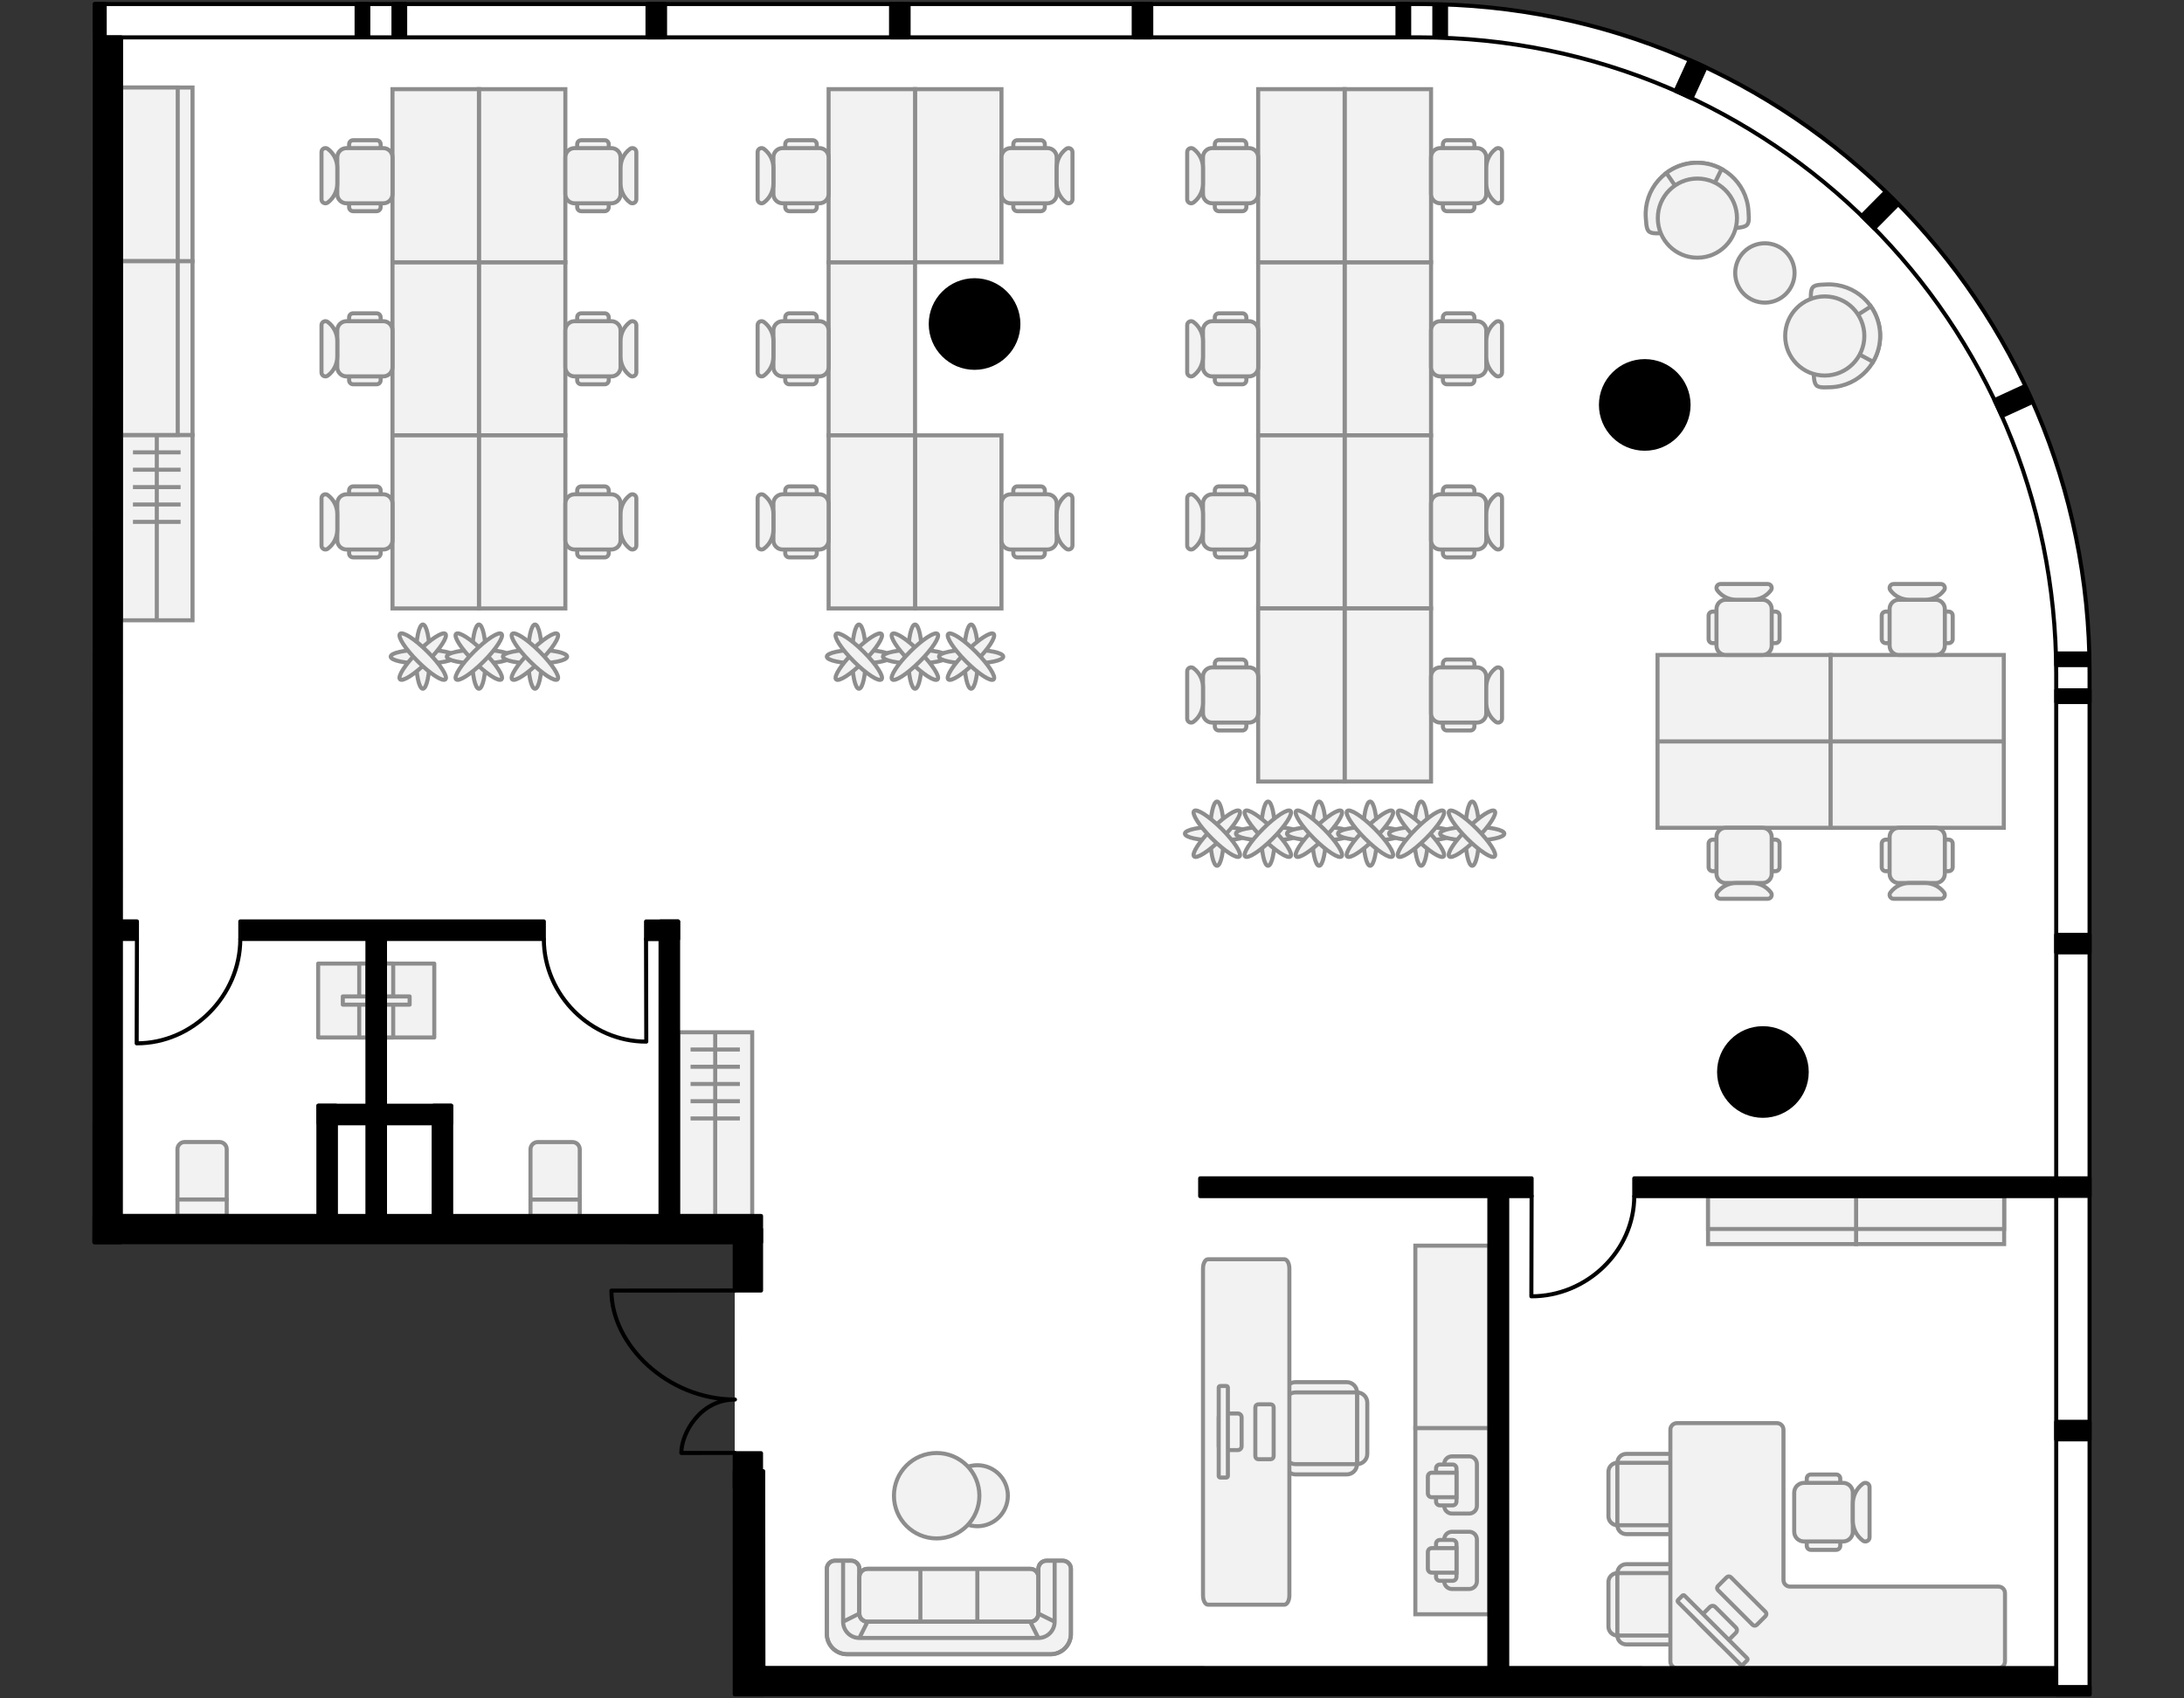 <?xml version="1.0" encoding="utf-8"?>
<!-- Generator: Adobe Illustrator 26.0.2, SVG Export Plug-In . SVG Version: 6.00 Build 0)  -->
<svg version="1.1" xmlns="http://www.w3.org/2000/svg" xmlns:xlink="http://www.w3.org/1999/xlink" x="0px" y="0px"
	 viewBox="0 0 540 420" style="enable-background:new 0 0 540 420;" xml:space="preserve">
<rect x="0" y="0" width="540" height="420" fill="#333333" stroke="none"/>
<style type="text/css">
	.st0{fill:#FFFFFF;}
	.st1{fill:none;stroke:#000000;stroke-linecap:round;stroke-linejoin:round;}
	.st2{fill:#F2F2F2;stroke:#8D8D8D;}
	.st3{fill:none;stroke:#8D8D8D;}
	.st4{fill:#F2F2F2;stroke:#8D8D8D;stroke-linecap:round;stroke-linejoin:round;}
	.st5{fill:#F2F2F2;stroke:#8D8D8D;stroke-linecap:round;stroke-linejoin:round;stroke-miterlimit:10;}
	.st6{fill:none;stroke:#8D8D8D;stroke-linecap:round;stroke-linejoin:round;stroke-miterlimit:10;}
	.st7{stroke:#000000;stroke-linecap:round;stroke-linejoin:round;}
	.st8{stroke:#000000;stroke-miterlimit:10;}
</style>
<g id="Floor">
	<path class="st0" d="M351.482,1h-5.951H89.78h-1.607L23.434,1.001l-0.086,306.185l158.318,0.042L181.654,419h334.943l0.055-252.831
		C516.652,74.949,442.703,1,351.482,1z"/>
</g>
<g id="Windows">
	<path class="st1" d="M508.406,166.627V419h8.245V166.171c0-91.221-73.949-165.169-165.169-165.169L23.434,1.004v8.241
		l327.587-0.003C437.943,9.242,508.406,79.706,508.406,166.627z"/>
</g>
<g id="Furniture">
	<g>
		<g>
			<path class="st2" d="M353.83,107.658h-21.37V64.853h21.37V107.658z"/>
			<path class="st2" d="M353.83,150.464h-21.37v-42.805h21.37V150.464z"/>
			<path class="st2" d="M353.83,64.853h-21.37V22.048h21.37V64.853z"/>
			<path class="st2" d="M332.46,107.658h-21.37V64.853h21.37V107.658z"/>
			<path class="st2" d="M332.46,150.464h-21.37v-42.805h21.37V150.464z"/>
			<path class="st2" d="M332.46,64.853h-21.37V22.048h21.37V64.853z"/>
			<g>
				<path class="st2" d="M301.363,34.673h5.802c0.552,0,1,0.448,1,1v15.554c0,0.552-0.448,1-1,1h-5.802c-0.552,0-1-0.448-1-1V35.673
					C300.363,35.121,300.81,34.673,301.363,34.673z"/>
				<path class="st2" d="M299.71,36.624h9.107c1.255,0,2.273,1.018,2.273,2.273v9.107c0,1.255-1.018,2.273-2.273,2.273h-9.107
					c-1.255,0-2.273-1.018-2.273-2.273v-9.107C297.437,37.641,298.455,36.624,299.71,36.624z"/>
				<path class="st2" d="M295.096,50.082c-0.643,0.482-1.56,0.023-1.56-0.78V37.599c0-0.804,0.918-1.262,1.56-0.78l0,0
					c1.474,1.105,2.341,2.839,2.341,4.681v3.901C297.437,47.243,296.57,48.977,295.096,50.082L295.096,50.082z"/>
			</g>
			<g>
				<path class="st2" d="M301.363,77.479h5.802c0.552,0,1,0.448,1,1v15.554c0,0.552-0.448,1-1,1h-5.802c-0.552,0-1-0.448-1-1V78.479
					C300.363,77.926,300.81,77.479,301.363,77.479z"/>
				<path class="st2" d="M299.71,79.429h9.107c1.255,0,2.273,1.018,2.273,2.273v9.107c0,1.255-1.018,2.273-2.273,2.273h-9.107
					c-1.255,0-2.273-1.018-2.273-2.273v-9.107C297.437,80.447,298.455,79.429,299.71,79.429z"/>
				<path class="st2" d="M295.096,92.887c-0.643,0.482-1.56,0.023-1.56-0.78V80.404c0-0.804,0.918-1.262,1.56-0.78l0,0
					c1.474,1.105,2.341,2.839,2.341,4.681v3.901C297.437,90.048,296.57,91.782,295.096,92.887L295.096,92.887z"/>
			</g>
			<g>
				<path class="st2" d="M301.363,120.284h5.802c0.552,0,1,0.448,1,1v15.554c0,0.552-0.448,1-1,1h-5.802c-0.552,0-1-0.448-1-1
					v-15.554C300.363,120.732,300.81,120.284,301.363,120.284z"/>
				<path class="st2" d="M299.71,122.235h9.107c1.255,0,2.273,1.018,2.273,2.273v9.107c0,1.255-1.018,2.273-2.273,2.273h-9.107
					c-1.255,0-2.273-1.018-2.273-2.273v-9.107C297.437,123.252,298.455,122.235,299.71,122.235z"/>
				<path class="st2" d="M295.096,135.693c-0.643,0.482-1.56,0.023-1.56-0.78V123.21c0-0.804,0.918-1.262,1.56-0.78l0,0
					c1.474,1.105,2.341,2.839,2.341,4.681v3.901C297.437,132.854,296.57,134.588,295.096,135.693L295.096,135.693z"/>
			</g>
			<g>
				<path class="st2" d="M363.557,34.673h-5.802c-0.552,0-1,0.448-1,1v15.554c0,0.552,0.448,1,1,1h5.802c0.552,0,1-0.448,1-1V35.673
					C364.557,35.121,364.11,34.673,363.557,34.673z"/>
				<path class="st2" d="M365.21,36.624h-9.107c-1.255,0-2.273,1.018-2.273,2.273v9.107c0,1.255,1.018,2.273,2.273,2.273h9.107
					c1.255,0,2.273-1.018,2.273-2.273v-9.107C367.483,37.641,366.465,36.624,365.21,36.624z"/>
				<path class="st2" d="M369.824,50.082c-1.474-1.105-2.341-2.839-2.341-4.681V41.5c0-1.842,0.867-3.576,2.341-4.681l0,0
					c0.643-0.482,1.56-0.023,1.56,0.78v11.703C371.384,50.105,370.466,50.564,369.824,50.082L369.824,50.082z"/>
			</g>
			<g>
				<path class="st2" d="M363.557,77.479h-5.802c-0.552,0-1,0.448-1,1v15.554c0,0.552,0.448,1,1,1h5.802c0.552,0,1-0.448,1-1V78.479
					C364.557,77.926,364.11,77.479,363.557,77.479z"/>
				<path class="st2" d="M365.21,79.429h-9.107c-1.255,0-2.273,1.018-2.273,2.273v9.107c0,1.255,1.018,2.273,2.273,2.273h9.107
					c1.255,0,2.273-1.018,2.273-2.273v-9.107C367.483,80.447,366.465,79.429,365.21,79.429z"/>
				<path class="st2" d="M369.824,92.887c-1.474-1.105-2.341-2.839-2.341-4.681v-3.901c0-1.842,0.867-3.576,2.341-4.681l0,0
					c0.643-0.482,1.56-0.023,1.56,0.78v11.703C371.384,92.911,370.466,93.369,369.824,92.887L369.824,92.887z"/>
			</g>
			<g>
				<path class="st2" d="M363.557,120.284h-5.802c-0.552,0-1,0.448-1,1v15.554c0,0.552,0.448,1,1,1h5.802c0.552,0,1-0.448,1-1
					v-15.554C364.557,120.732,364.11,120.284,363.557,120.284z"/>
				<path class="st2" d="M365.21,122.235h-9.107c-1.255,0-2.273,1.018-2.273,2.273v9.107c0,1.255,1.018,2.273,2.273,2.273h9.107
					c1.255,0,2.273-1.018,2.273-2.273v-9.107C367.483,123.252,366.465,122.235,365.21,122.235z"/>
				<path class="st2" d="M369.824,135.693c-1.474-1.105-2.341-2.839-2.341-4.681v-3.901c0-1.842,0.867-3.576,2.341-4.681l0,0
					c0.643-0.482,1.56-0.023,1.56,0.78v11.703C371.384,135.716,370.466,136.174,369.824,135.693L369.824,135.693z"/>
			</g>
			<path class="st2" d="M353.83,193.269h-21.37v-42.805h21.37V193.269z"/>
			<path class="st2" d="M332.46,193.269h-21.37v-42.805h21.37V193.269z"/>
			<g>
				<path class="st2" d="M301.363,163.09h5.802c0.552,0,1,0.448,1,1v15.554c0,0.552-0.448,1-1,1h-5.802c-0.552,0-1-0.448-1-1V164.09
					C300.363,163.537,300.81,163.09,301.363,163.09z"/>
				<path class="st2" d="M299.71,165.04h9.107c1.255,0,2.273,1.018,2.273,2.273v9.107c0,1.255-1.018,2.273-2.273,2.273h-9.107
					c-1.255,0-2.273-1.018-2.273-2.273v-9.107C297.437,166.058,298.455,165.04,299.71,165.04z"/>
				<path class="st2" d="M295.096,178.498c-0.643,0.482-1.56,0.023-1.56-0.78v-11.703c0-0.804,0.918-1.262,1.56-0.78l0,0
					c1.474,1.105,2.341,2.839,2.341,4.681v3.901C297.437,175.659,296.57,177.393,295.096,178.498L295.096,178.498z"/>
			</g>
			<g>
				<path class="st2" d="M363.557,163.09h-5.802c-0.552,0-1,0.448-1,1v15.554c0,0.552,0.448,1,1,1h5.802c0.552,0,1-0.448,1-1V164.09
					C364.557,163.537,364.11,163.09,363.557,163.09z"/>
				<path class="st2" d="M365.21,165.04h-9.107c-1.255,0-2.273,1.018-2.273,2.273v9.107c0,1.255,1.018,2.273,2.273,2.273h9.107
					c1.255,0,2.273-1.018,2.273-2.273v-9.107C367.483,166.058,366.465,165.04,365.21,165.04z"/>
				<path class="st2" d="M369.824,178.498c-1.474-1.105-2.341-2.839-2.341-4.681v-3.901c0-1.842,0.867-3.576,2.341-4.681l0,0
					c0.643-0.482,1.56-0.023,1.56,0.78v11.703C371.384,178.521,370.466,178.98,369.824,178.498L369.824,178.498z"/>
			</g>
		</g>
		<g>
			<g>
				<ellipse class="st2" cx="300.912" cy="206.157" rx="1.703" ry="7.945"/>
				<ellipse class="st2" cx="300.912" cy="206.157" rx="7.945" ry="1.703"/>
				
					<ellipse transform="matrix(0.707 -0.707 0.707 0.707 -57.64 273.159)" class="st2" cx="300.912" cy="206.157" rx="7.945" ry="1.703"/>
				
					<ellipse transform="matrix(0.707 -0.707 0.707 0.707 -57.64 273.159)" class="st2" cx="300.912" cy="206.157" rx="1.703" ry="7.945"/>
			</g>
			<g>
				<ellipse class="st2" cx="313.531" cy="206.157" rx="1.703" ry="7.945"/>
				<ellipse class="st2" cx="313.531" cy="206.157" rx="7.945" ry="1.703"/>
				
					<ellipse transform="matrix(0.707 -0.707 0.707 0.707 -53.944 282.082)" class="st2" cx="313.531" cy="206.157" rx="1.703" ry="7.945"/>
				
					<ellipse transform="matrix(0.707 -0.707 0.707 0.707 -53.944 282.082)" class="st2" cx="313.531" cy="206.157" rx="7.945" ry="1.703"/>
			</g>
			<g>
				<ellipse class="st2" cx="326.15" cy="206.157" rx="1.703" ry="7.945"/>
				<ellipse class="st2" cx="326.15" cy="206.157" rx="7.945" ry="1.703"/>
				
					<ellipse transform="matrix(0.707 -0.707 0.707 0.707 -50.248 291.005)" class="st2" cx="326.15" cy="206.157" rx="7.945" ry="1.703"/>
				
					<ellipse transform="matrix(0.707 -0.707 0.707 0.707 -50.248 291.005)" class="st2" cx="326.15" cy="206.157" rx="1.703" ry="7.945"/>
			</g>
			<g>
				<ellipse class="st2" cx="338.769" cy="206.157" rx="1.703" ry="7.945"/>
				<ellipse class="st2" cx="338.769" cy="206.157" rx="7.945" ry="1.703"/>
				
					<ellipse transform="matrix(0.707 -0.707 0.707 0.707 -46.552 299.928)" class="st2" cx="338.769" cy="206.157" rx="7.945" ry="1.703"/>
				
					<ellipse transform="matrix(0.707 -0.707 0.707 0.707 -46.552 299.928)" class="st2" cx="338.769" cy="206.157" rx="1.703" ry="7.945"/>
			</g>
			<g>
				<ellipse class="st2" cx="351.389" cy="206.157" rx="1.703" ry="7.945"/>
				<ellipse class="st2" cx="351.389" cy="206.157" rx="7.945" ry="1.703"/>
				
					<ellipse transform="matrix(0.707 -0.707 0.707 0.707 -42.856 308.851)" class="st2" cx="351.389" cy="206.157" rx="1.703" ry="7.945"/>
				
					<ellipse transform="matrix(0.707 -0.707 0.707 0.707 -42.856 308.851)" class="st2" cx="351.389" cy="206.157" rx="7.945" ry="1.703"/>
			</g>
			<g>
				<ellipse class="st2" cx="364.008" cy="206.157" rx="1.703" ry="7.945"/>
				<ellipse class="st2" cx="364.008" cy="206.157" rx="7.945" ry="1.703"/>
				
					<ellipse transform="matrix(0.707 -0.707 0.707 0.707 -39.16 317.774)" class="st2" cx="364.008" cy="206.157" rx="7.945" ry="1.703"/>
				
					<ellipse transform="matrix(0.707 -0.707 0.707 0.707 -39.16 317.774)" class="st2" cx="364.008" cy="206.157" rx="1.703" ry="7.945"/>
			</g>
		</g>
	</g>
	<g>
		<rect x="29.928" y="107.562" class="st2" width="17.674" height="45.831"/>
		<line class="st3" x1="32.874" y1="111.861" x2="44.656" y2="111.861"/>
		<line class="st3" x1="32.874" y1="116.159" x2="44.656" y2="116.159"/>
		<line class="st3" x1="32.874" y1="120.457" x2="44.656" y2="120.457"/>
		<line class="st3" x1="32.874" y1="124.756" x2="44.656" y2="124.756"/>
		<line class="st3" x1="32.874" y1="129.054" x2="44.656" y2="129.054"/>
		<line class="st3" x1="38.765" y1="107.562" x2="38.765" y2="153.393"/>
	</g>
	<g>
		<rect x="167.694" y="255.275" class="st2" width="18.292" height="45.44"/>
		<line class="st3" x1="170.743" y1="259.537" x2="182.937" y2="259.537"/>
		<line class="st3" x1="170.743" y1="263.799" x2="182.937" y2="263.799"/>
		<line class="st3" x1="170.743" y1="268.06" x2="182.937" y2="268.06"/>
		<line class="st3" x1="170.743" y1="272.322" x2="182.937" y2="272.322"/>
		<line class="st3" x1="170.743" y1="276.584" x2="182.937" y2="276.584"/>
		<line class="st3" x1="176.84" y1="255.275" x2="176.84" y2="300.715"/>
	</g>
	<g>
		<g>
			<path class="st2" d="M139.785,107.658h-21.37V64.853h21.37V107.658z"/>
			<path class="st2" d="M139.785,150.464h-21.37v-42.805h21.37V150.464z"/>
			<path class="st2" d="M139.785,64.853h-21.37V22.048h21.37V64.853z"/>
			<path class="st2" d="M118.414,107.658h-21.37V64.853h21.37V107.658z"/>
			<path class="st2" d="M118.415,150.464h-21.37v-42.805h21.37V150.464z"/>
			<path class="st2" d="M118.415,64.853h-21.37V22.048h21.37V64.853z"/>
			<g>
				<path class="st2" d="M87.317,34.673h5.802c0.552,0,1,0.448,1,1v15.554c0,0.552-0.448,1-1,1h-5.802c-0.552,0-1-0.448-1-1V35.673
					C86.317,35.121,86.765,34.673,87.317,34.673z"/>
				<path class="st2" d="M85.665,36.624h9.107c1.255,0,2.273,1.018,2.273,2.273v9.107c0,1.255-1.018,2.273-2.273,2.273h-9.107
					c-1.255,0-2.273-1.018-2.273-2.273v-9.107C83.392,37.641,84.409,36.624,85.665,36.624z"/>
				<path class="st2" d="M81.051,50.082c-0.643,0.482-1.56,0.023-1.56-0.78V37.599c0-0.804,0.918-1.262,1.56-0.78l0,0
					c1.474,1.105,2.341,2.839,2.341,4.681v3.901C83.392,47.243,82.525,48.977,81.051,50.082L81.051,50.082z"/>
			</g>
			<g>
				<path class="st2" d="M87.317,77.479h5.802c0.552,0,1,0.448,1,1v15.554c0,0.552-0.448,1-1,1h-5.802c-0.552,0-1-0.448-1-1V78.479
					C86.317,77.926,86.765,77.479,87.317,77.479z"/>
				<path class="st2" d="M85.665,79.429h9.107c1.255,0,2.273,1.018,2.273,2.273v9.107c0,1.255-1.018,2.273-2.273,2.273h-9.107
					c-1.255,0-2.273-1.018-2.273-2.273v-9.107C83.392,80.447,84.409,79.429,85.665,79.429z"/>
				<path class="st2" d="M81.051,92.887c-0.643,0.482-1.56,0.023-1.56-0.78V80.404c0-0.804,0.918-1.262,1.56-0.78l0,0
					c1.474,1.105,2.341,2.839,2.341,4.681v3.901C83.392,90.048,82.525,91.782,81.051,92.887L81.051,92.887z"/>
			</g>
			<g>
				<path class="st2" d="M87.317,120.284h5.802c0.552,0,1,0.448,1,1v15.554c0,0.552-0.448,1-1,1h-5.802c-0.552,0-1-0.448-1-1
					v-15.554C86.317,120.732,86.765,120.284,87.317,120.284z"/>
				<path class="st2" d="M85.665,122.235h9.107c1.255,0,2.273,1.018,2.273,2.273v9.107c0,1.255-1.018,2.273-2.273,2.273h-9.107
					c-1.255,0-2.273-1.018-2.273-2.273v-9.107C83.392,123.252,84.409,122.235,85.665,122.235z"/>
				<path class="st2" d="M81.051,135.693c-0.643,0.482-1.56,0.023-1.56-0.78V123.21c0-0.804,0.918-1.262,1.56-0.78l0,0
					c1.474,1.105,2.341,2.839,2.341,4.681v3.901C83.392,132.854,82.525,134.588,81.051,135.693L81.051,135.693z"/>
			</g>
			<g>
				<path class="st2" d="M149.512,34.673h-5.802c-0.552,0-1,0.448-1,1v15.554c0,0.552,0.448,1,1,1h5.802c0.552,0,1-0.448,1-1V35.673
					C150.512,35.121,150.064,34.673,149.512,34.673z"/>
				<path class="st2" d="M151.165,36.624h-9.107c-1.255,0-2.273,1.018-2.273,2.273v9.107c0,1.255,1.018,2.273,2.273,2.273h9.107
					c1.255,0,2.273-1.018,2.273-2.273v-9.107C153.438,37.641,152.42,36.624,151.165,36.624z"/>
				<path class="st2" d="M155.778,50.082c-1.474-1.105-2.341-2.839-2.341-4.681V41.5c0-1.842,0.867-3.576,2.341-4.681l0,0
					c0.643-0.482,1.56-0.023,1.56,0.78v11.703C157.339,50.105,156.421,50.564,155.778,50.082L155.778,50.082z"/>
			</g>
			<g>
				<path class="st2" d="M149.512,77.479h-5.802c-0.552,0-1,0.448-1,1v15.554c0,0.552,0.448,1,1,1h5.802c0.552,0,1-0.448,1-1V78.479
					C150.512,77.926,150.064,77.479,149.512,77.479z"/>
				<path class="st2" d="M151.165,79.429h-9.107c-1.255,0-2.273,1.018-2.273,2.273v9.107c0,1.255,1.018,2.273,2.273,2.273h9.107
					c1.255,0,2.273-1.018,2.273-2.273v-9.107C153.438,80.447,152.42,79.429,151.165,79.429z"/>
				<path class="st2" d="M155.778,92.887c-1.474-1.105-2.341-2.839-2.341-4.681v-3.901c0-1.842,0.867-3.576,2.341-4.681l0,0
					c0.643-0.482,1.56-0.023,1.56,0.78v11.703C157.339,92.911,156.421,93.369,155.778,92.887L155.778,92.887z"/>
			</g>
			<g>
				<path class="st2" d="M149.512,120.284h-5.802c-0.552,0-1,0.448-1,1v15.554c0,0.552,0.448,1,1,1h5.802c0.552,0,1-0.448,1-1
					v-15.554C150.512,120.732,150.064,120.284,149.512,120.284z"/>
				<path class="st2" d="M151.165,122.235h-9.107c-1.255,0-2.273,1.018-2.273,2.273v9.107c0,1.255,1.018,2.273,2.273,2.273h9.107
					c1.255,0,2.273-1.018,2.273-2.273v-9.107C153.438,123.252,152.42,122.235,151.165,122.235z"/>
				<path class="st2" d="M155.778,135.693c-1.474-1.105-2.341-2.839-2.341-4.681v-3.901c0-1.842,0.867-3.576,2.341-4.681l0,0
					c0.643-0.482,1.56-0.023,1.56,0.78v11.703C157.339,135.716,156.421,136.174,155.778,135.693L155.778,135.693z"/>
			</g>
		</g>
		<g>
			<g>
				<ellipse class="st2" cx="104.547" cy="162.379" rx="1.703" ry="7.945"/>
				<ellipse class="st2" cx="104.547" cy="162.379" rx="7.945" ry="1.703"/>
				
					<ellipse transform="matrix(0.707 -0.707 0.707 0.707 -84.198 121.486)" class="st2" cx="104.547" cy="162.379" rx="7.945" ry="1.703"/>
				
					<ellipse transform="matrix(0.707 -0.707 0.707 0.707 -84.198 121.486)" class="st2" cx="104.547" cy="162.379" rx="1.703" ry="7.945"/>
			</g>
			<g>
				<ellipse class="st2" cx="118.415" cy="162.379" rx="1.703" ry="7.945"/>
				<ellipse class="st2" cx="118.415" cy="162.379" rx="7.945" ry="1.703"/>
				
					<ellipse transform="matrix(0.707 -0.707 0.707 0.707 -80.136 131.292)" class="st2" cx="118.415" cy="162.379" rx="1.703" ry="7.945"/>
				
					<ellipse transform="matrix(0.707 -0.707 0.707 0.707 -80.136 131.292)" class="st2" cx="118.415" cy="162.379" rx="7.945" ry="1.703"/>
			</g>
			<g>
				<ellipse class="st2" cx="132.282" cy="162.379" rx="1.703" ry="7.945"/>
				<ellipse class="st2" cx="132.282" cy="162.379" rx="7.945" ry="1.703"/>
				
					<ellipse transform="matrix(0.707 -0.707 0.707 0.707 -76.075 141.097)" class="st2" cx="132.282" cy="162.379" rx="7.945" ry="1.703"/>
				
					<ellipse transform="matrix(0.707 -0.707 0.707 0.707 -76.075 141.097)" class="st2" cx="132.282" cy="162.379" rx="1.703" ry="7.945"/>
			</g>
		</g>
	</g>
	<g>
		<g>
			<path class="st2" d="M247.617,150.464h-21.37v-42.805h21.37V150.464z"/>
			<path class="st2" d="M247.617,64.853h-21.37V22.048h21.37V64.853z"/>
			<path class="st2" d="M226.247,107.658h-21.37V64.853h21.37V107.658z"/>
			<path class="st2" d="M226.247,150.464h-21.37v-42.805h21.37V150.464z"/>
			<path class="st2" d="M226.247,64.853h-21.37V22.048h21.37V64.853z"/>
			<g>
				<path class="st2" d="M195.15,34.673h5.802c0.552,0,1,0.448,1,1v15.554c0,0.552-0.448,1-1,1h-5.802c-0.552,0-1-0.448-1-1V35.673
					C194.15,35.121,194.597,34.673,195.15,34.673z"/>
				<path class="st2" d="M193.497,36.624h9.107c1.255,0,2.273,1.018,2.273,2.273v9.107c0,1.255-1.018,2.273-2.273,2.273h-9.107
					c-1.255,0-2.273-1.018-2.273-2.273v-9.107C191.224,37.641,192.242,36.624,193.497,36.624z"/>
				<path class="st2" d="M188.883,50.082c-0.643,0.482-1.56,0.023-1.56-0.78V37.599c0-0.804,0.918-1.262,1.56-0.78l0,0
					c1.474,1.105,2.341,2.839,2.341,4.681v3.901C191.224,47.243,190.357,48.977,188.883,50.082L188.883,50.082z"/>
			</g>
			<g>
				<path class="st2" d="M195.15,77.479h5.802c0.552,0,1,0.448,1,1v15.554c0,0.552-0.448,1-1,1h-5.802c-0.552,0-1-0.448-1-1V78.479
					C194.15,77.926,194.597,77.479,195.15,77.479z"/>
				<path class="st2" d="M193.497,79.429h9.107c1.255,0,2.273,1.018,2.273,2.273v9.107c0,1.255-1.018,2.273-2.273,2.273h-9.107
					c-1.255,0-2.273-1.018-2.273-2.273v-9.107C191.224,80.447,192.242,79.429,193.497,79.429z"/>
				<path class="st2" d="M188.883,92.887c-0.643,0.482-1.56,0.023-1.56-0.78V80.404c0-0.804,0.918-1.262,1.56-0.78l0,0
					c1.474,1.105,2.341,2.839,2.341,4.681v3.901C191.224,90.048,190.357,91.782,188.883,92.887L188.883,92.887z"/>
			</g>
			<g>
				<path class="st2" d="M195.15,120.284h5.802c0.552,0,1,0.448,1,1v15.554c0,0.552-0.448,1-1,1h-5.802c-0.552,0-1-0.448-1-1
					v-15.554C194.15,120.732,194.597,120.284,195.15,120.284z"/>
				<path class="st2" d="M193.497,122.235h9.107c1.255,0,2.273,1.018,2.273,2.273v9.107c0,1.255-1.018,2.273-2.273,2.273h-9.107
					c-1.255,0-2.273-1.018-2.273-2.273v-9.107C191.224,123.252,192.242,122.235,193.497,122.235z"/>
				<path class="st2" d="M188.883,135.693c-0.643,0.482-1.56,0.023-1.56-0.78V123.21c0-0.804,0.918-1.262,1.56-0.78l0,0
					c1.474,1.105,2.341,2.839,2.341,4.681v3.901C191.224,132.854,190.357,134.588,188.883,135.693L188.883,135.693z"/>
			</g>
			<g>
				<path class="st2" d="M257.344,34.673h-5.802c-0.552,0-1,0.448-1,1v15.554c0,0.552,0.448,1,1,1h5.802c0.552,0,1-0.448,1-1V35.673
					C258.344,35.121,257.897,34.673,257.344,34.673z"/>
				<path class="st2" d="M258.997,36.624h-9.107c-1.255,0-2.273,1.018-2.273,2.273v9.107c0,1.255,1.018,2.273,2.273,2.273h9.107
					c1.255,0,2.273-1.018,2.273-2.273v-9.107C261.27,37.641,260.252,36.624,258.997,36.624z"/>
				<path class="st2" d="M263.611,50.082c-1.474-1.105-2.341-2.839-2.341-4.681V41.5c0-1.842,0.867-3.576,2.341-4.681l0,0
					c0.643-0.482,1.56-0.023,1.56,0.78v11.703C265.171,50.105,264.253,50.564,263.611,50.082L263.611,50.082z"/>
			</g>
			<g>
				<path class="st2" d="M257.344,120.284h-5.802c-0.552,0-1,0.448-1,1v15.554c0,0.552,0.448,1,1,1h5.802c0.552,0,1-0.448,1-1
					v-15.554C258.344,120.732,257.897,120.284,257.344,120.284z"/>
				<path class="st2" d="M258.997,122.235h-9.107c-1.255,0-2.273,1.018-2.273,2.273v9.107c0,1.255,1.018,2.273,2.273,2.273h9.107
					c1.255,0,2.273-1.018,2.273-2.273v-9.107C261.27,123.252,260.252,122.235,258.997,122.235z"/>
				<path class="st2" d="M263.611,135.693c-1.474-1.105-2.341-2.839-2.341-4.681v-3.901c0-1.842,0.867-3.576,2.341-4.681l0,0
					c0.643-0.482,1.56-0.023,1.56,0.78v11.703C265.171,135.716,264.253,136.174,263.611,135.693L263.611,135.693z"/>
			</g>
		</g>
		<g>
			<g>
				<ellipse class="st2" cx="212.379" cy="162.379" rx="1.703" ry="7.945"/>
				<ellipse class="st2" cx="212.379" cy="162.379" rx="7.945" ry="1.703"/>
				
					<ellipse transform="matrix(0.707 -0.707 0.707 0.707 -52.615 197.735)" class="st2" cx="212.379" cy="162.379" rx="7.945" ry="1.703"/>
				
					<ellipse transform="matrix(0.707 -0.707 0.707 0.707 -52.615 197.735)" class="st2" cx="212.379" cy="162.379" rx="1.703" ry="7.945"/>
			</g>
			<g>
				<ellipse class="st2" cx="226.247" cy="162.379" rx="1.703" ry="7.945"/>
				<ellipse class="st2" cx="226.247" cy="162.379" rx="7.945" ry="1.703"/>
				
					<ellipse transform="matrix(0.707 -0.707 0.707 0.707 -48.553 207.541)" class="st2" cx="226.247" cy="162.379" rx="1.703" ry="7.945"/>
				
					<ellipse transform="matrix(0.707 -0.707 0.707 0.707 -48.553 207.541)" class="st2" cx="226.247" cy="162.379" rx="7.945" ry="1.703"/>
			</g>
			<g>
				<ellipse class="st2" cx="240.115" cy="162.379" rx="1.703" ry="7.945"/>
				<ellipse class="st2" cx="240.115" cy="162.379" rx="7.945" ry="1.703"/>
				
					<ellipse transform="matrix(0.707 -0.707 0.707 0.707 -44.491 217.346)" class="st2" cx="240.115" cy="162.379" rx="7.945" ry="1.703"/>
				
					<ellipse transform="matrix(0.707 -0.707 0.707 0.707 -44.491 217.346)" class="st2" cx="240.115" cy="162.379" rx="1.703" ry="7.945"/>
			</g>
		</g>
	</g>
	<g>
		<rect x="29.928" y="21.644" class="st2" width="17.674" height="42.959"/>
		<rect x="29.928" y="21.644" class="st2" width="14.016" height="42.959"/>
	</g>
	<g>
		<rect x="29.928" y="64.603" class="st2" width="17.674" height="42.959"/>
		<rect x="29.928" y="64.603" class="st2" width="14.016" height="42.959"/>
	</g>
	<g>
		<g>
			<g>
				<path class="st2" d="M451.662,70.335c7.022-0.272,12.934,5.2,13.206,12.221c0.272,7.022-5.2,12.934-12.221,13.206
					c-5.29,0.205-3.912,0.151-4.406-12.601C447.75,70.486,446.452,70.536,451.662,70.335z"/>
				<path class="st2" d="M464.868,82.556c-0.098-2.529-0.936-4.85-2.285-6.781l-11.406,7.311l11.949,6.385
					C464.314,87.447,464.965,85.076,464.868,82.556z"/>
			</g>
			<circle class="st2" cx="451.176" cy="83.086" r="9.787"/>
		</g>
		<g>
			<g>
				<path class="st2" d="M406.925,53.867c-0.497-7.009,4.782-13.094,11.791-13.591s13.094,4.782,13.591,11.791
					c0.374,5.28,0.277,3.905-12.453,4.808C407.202,57.772,407.294,59.067,406.925,53.867z"/>
				<path class="st2" d="M418.716,40.275c-2.524,0.179-4.818,1.091-6.704,2.502l7.673,11.166l5.999-12.148
					C423.622,40.672,421.232,40.097,418.716,40.275z"/>
			</g>
			<circle class="st2" cx="419.685" cy="53.943" r="9.787"/>
		</g>
		<circle class="st2" cx="436.371" cy="67.499" r="7.34"/>
	</g>
	<g>
		<path class="st2" d="M409.829,204.711v-21.37h42.805v21.37H409.829z"/>
		<path class="st2" d="M452.635,204.711v-21.37h42.805v21.37H452.635z"/>
		<path class="st2" d="M409.829,183.341v-21.37h42.805v21.37H409.829z"/>
		<path class="st2" d="M452.635,183.341v-21.37h42.805v21.37H452.635z"/>
		<g>
			<path class="st2" d="M482.814,152.243v5.802c0,0.552-0.448,1-1,1H466.26c-0.552,0-1-0.448-1-1v-5.802c0-0.552,0.448-1,1-1h15.554
				C482.367,151.243,482.814,151.691,482.814,152.243z"/>
			<path class="st2" d="M480.864,150.591v9.107c0,1.255-1.018,2.273-2.273,2.273h-9.107c-1.255,0-2.273-1.018-2.273-2.273v-9.107
				c0-1.255,1.018-2.273,2.273-2.273h9.107C479.846,148.318,480.864,149.336,480.864,150.591z"/>
			<path class="st2" d="M467.406,145.977c-0.482-0.643-0.023-1.56,0.78-1.56h11.703c0.804,0,1.262,0.918,0.78,1.56l0,0
				c-1.105,1.474-2.839,2.341-4.681,2.341h-3.901C470.245,148.318,468.511,147.451,467.406,145.977L467.406,145.977z"/>
		</g>
		<g>
			<path class="st2" d="M440.009,152.243v5.802c0,0.552-0.448,1-1,1h-15.554c-0.552,0-1-0.448-1-1v-5.802c0-0.552,0.448-1,1-1
				h15.554C439.561,151.243,440.009,151.691,440.009,152.243z"/>
			<path class="st2" d="M438.059,150.591v9.107c0,1.255-1.018,2.273-2.273,2.273h-9.107c-1.255,0-2.273-1.018-2.273-2.273v-9.107
				c0-1.255,1.018-2.273,2.273-2.273l9.107,0C437.041,148.318,438.059,149.336,438.059,150.591z"/>
			<path class="st2" d="M424.601,145.977c-0.482-0.643-0.023-1.56,0.78-1.56h11.703c0.804,0,1.262,0.918,0.78,1.56l0,0
				c-1.105,1.474-2.839,2.341-4.681,2.341h-3.901C427.439,148.318,425.705,147.451,424.601,145.977L424.601,145.977z"/>
		</g>
		<g>
			<path class="st2" d="M482.814,214.438v-5.802c0-0.552-0.448-1-1-1H466.26c-0.552,0-1,0.448-1,1v5.802c0,0.552,0.448,1,1,1h15.554
				C482.367,215.438,482.814,214.991,482.814,214.438z"/>
			<path class="st2" d="M480.864,216.091v-9.107c0-1.255-1.018-2.273-2.273-2.273h-9.107c-1.255,0-2.273,1.018-2.273,2.273v9.107
				c0,1.255,1.018,2.273,2.273,2.273l9.107,0C479.846,218.364,480.864,217.346,480.864,216.091z"/>
			<path class="st2" d="M467.406,220.704c1.105-1.474,2.839-2.341,4.681-2.341h3.901c1.842,0,3.576,0.867,4.681,2.341l0,0
				c0.482,0.643,0.023,1.56-0.78,1.56h-11.703C467.383,222.265,466.924,221.347,467.406,220.704L467.406,220.704z"/>
		</g>
		<g>
			<path class="st2" d="M440.009,214.438v-5.802c0-0.552-0.448-1-1-1h-15.554c-0.552,0-1,0.448-1,1v5.802c0,0.552,0.448,1,1,1
				h15.554C439.561,215.438,440.009,214.991,440.009,214.438z"/>
			<path class="st2" d="M438.059,216.091v-9.107c0-1.255-1.018-2.273-2.273-2.273h-9.107c-1.255,0-2.273,1.018-2.273,2.273l0,9.107
				c0,1.255,1.018,2.273,2.273,2.273l9.107,0C437.041,218.364,438.059,217.346,438.059,216.091z"/>
			<path class="st2" d="M424.601,220.704c1.105-1.474,2.839-2.341,4.681-2.341h3.901c1.842,0,3.576,0.867,4.681,2.341l0,0
				c0.482,0.643,0.023,1.56-0.78,1.56h-11.703C424.577,222.265,424.119,221.347,424.601,220.704L424.601,220.704z"/>
		</g>
	</g>
	<g>
		<rect x="349.946" y="353.14" class="st2" width="18.32" height="46.058"/>
		<rect x="349.946" y="308.041" class="st2" width="18.32" height="45.099"/>
		<g>
			<path class="st2" d="M363.256,374.295H359c-1.058,0-1.915-0.858-1.915-1.915v-10.322c0-1.058,0.858-1.915,1.915-1.915h4.256
				c1.058,0,1.915,0.858,1.915,1.915v10.322C365.172,373.438,364.314,374.295,363.256,374.295z"/>
			<path class="st2" d="M359.16,372.274h-3.139c-0.529,0-0.958-0.429-0.958-0.958v-8.194c0-0.529,0.429-0.958,0.958-0.958h3.139
				c0.529,0,0.958,0.429,0.958,0.958v8.194C360.117,371.845,359.689,372.274,359.16,372.274z"/>
			<path class="st2" d="M353.999,370.252h6.119v-6.065h-6.119c-0.529,0-0.958,0.429-0.958,0.958v4.15
				C353.041,369.823,353.47,370.252,353.999,370.252z"/>
		</g>
		<g>
			<path class="st2" d="M363.256,392.948H359c-1.058,0-1.915-0.858-1.915-1.915v-10.322c0-1.058,0.858-1.915,1.915-1.915h4.256
				c1.058,0,1.915,0.858,1.915,1.915v10.322C365.172,392.091,364.314,392.948,363.256,392.948z"/>
			<path class="st2" d="M359.16,390.926h-3.139c-0.529,0-0.958-0.429-0.958-0.958v-8.194c0-0.529,0.429-0.958,0.958-0.958h3.139
				c0.529,0,0.958,0.429,0.958,0.958v8.194C360.117,390.498,359.689,390.926,359.16,390.926z"/>
			<path class="st2" d="M353.999,388.905h6.119v-6.065h-6.119c-0.529,0-0.958,0.429-0.958,0.958v4.15
				C353.041,388.476,353.47,388.905,353.999,388.905z"/>
		</g>
	</g>
	<g id="Диван_со_столом_00000023251287179403270220000000085641609683194502_">
		<g id="Диван_00000013893847037998776380000000283060869936952971_">
			<path class="st2" d="M264.787,404.054c0,2.778-2.252,5.029-5.029,5.029h-50.294c-2.777,0-5.029-2.252-5.029-5.029V387.96
				c0-1.111,0.9-2.012,2.012-2.012h4.024c1.112,0,2.012,0.901,2.012,2.012v11.065c0,1.111,0.9,2.012,2.012,2.012h40.236
				c1.112,0,2.012-0.901,2.012-2.012V387.96c0-1.111,0.9-2.012,2.012-2.012h4.024c1.112,0,2.012,0.901,2.012,2.012V404.054z"/>
			<path class="st2" d="M256.74,399.024c0,1.111-0.9,2.012-2.012,2.012h-13.077h-14.082h-13.077c-1.112,0-2.012-0.901-2.012-2.012
				v-9.053c0-1.111,0.9-2.012,2.012-2.012h13.077h14.082h13.077c1.112,0,2.012,0.901,2.012,2.012V399.024z"/>
			<path class="st3" d="M210.469,385.948h-4.024c-1.112,0-2.012,0.901-2.012,2.012v16.094c0,2.778,2.252,5.029,5.029,5.029h50.294
				c2.777,0,5.029-2.252,5.029-5.029V387.96c0-1.111-0.9-2.012-2.012-2.012h-4.024 M210.469,385.948
				c1.112,0,2.012,0.901,2.012,2.012v11.065 M210.469,385.948h-2.012v15.088 M254.728,401.036h-40.236 M254.728,401.036
				c1.112,0,2.012-0.901,2.012-2.012 M254.728,401.036h-13.077 M254.728,401.036l2.012,4.024 M256.74,399.024V387.96
				c0-1.111,0.9-2.012,2.012-2.012 M256.74,399.024v-9.053c0-1.111-0.9-2.012-2.012-2.012h-13.077 M256.74,399.024l4.024,2.012
				 M258.752,385.948h2.012v15.088 M214.492,401.036c-1.112,0-2.012-0.901-2.012-2.012 M214.492,401.036h13.077 M214.492,401.036
				l-2.012,4.024 M212.481,399.024v-9.053c0-1.111,0.9-2.012,2.012-2.012h13.077 M212.481,399.024l-4.024,2.012 M212.481,405.06
				h44.259 M212.481,405.06c-2.222,0-4.024-1.801-4.024-4.024 M256.74,405.06c2.222,0,4.024-1.801,4.024-4.024 M241.652,401.036
				V387.96 M241.652,401.036h-14.082 M241.652,387.96h-14.082 M227.569,401.036V387.96"/>
		</g>
		<g id="Столик_00000070801436968254745000000002642633750062132651_">
			<circle id="Ellipse_10_00000122678757204642283130000017189206603906995873_" class="st2" cx="241.652" cy="369.881" r="7.544"/>
			<circle id="Ellipse_9_00000060723945161673359610000006217578759951348360_" class="st2" cx="231.593" cy="369.881" r="10.562"/>
		</g>
	</g>
	<g>
		<g>
			<path class="st4" d="M335.527,344.334c1.402,0,2.537,1.135,2.537,2.535v12.673c0,1.4-1.135,2.535-2.537,2.535h-15.223
				c-1.402,0-2.537-1.135-2.537-2.535v-12.673c0-1.4,1.135-2.535,2.537-2.535H335.527z"/>
			<path class="st4" d="M335.527,362.076c0,1.4-1.135,2.535-2.537,2.535h-12.686c-1.402,0-2.537-1.135-2.537-2.535v-17.742
				c0-1.4,1.135-2.535,2.537-2.535h12.686c1.402,0,2.537,1.135,2.537,2.535V362.076z"/>
			<path class="st4" d="M335.527,344.334v17.742h-15.223c-1.402,0-2.537-1.135-2.537-2.535v-12.673c0-1.4,1.135-2.535,2.537-2.535
				H335.527z"/>
		</g>
		<path class="st4" d="M318.801,394.542v-80.848c0-1.262-0.554-2.285-1.237-2.285h-16.083h-2.798c-0.683,0-1.237,1.023-1.237,2.285
			v80.848c0,1.262,0.554,2.285,1.237,2.285h18.881C318.247,396.827,318.801,395.804,318.801,394.542z"/>
		<g>
			<path class="st4" d="M311.14,360.859h3.02c0.416,0,0.754-0.337,0.754-0.754l0-12.074c0-0.416-0.337-0.754-0.754-0.754l-3.02,0
				c-0.416,0-0.754,0.337-0.754,0.754l0,12.074C310.387,360.522,310.724,360.859,311.14,360.859z"/>
			<path class="st4" d="M302.274,358.596h3.775c0.52,0,0.942-0.422,0.942-0.942l0-7.17c0-0.52-0.422-0.942-0.942-0.942h-3.775
				c-0.52,0-0.942,0.422-0.942,0.942l0,7.17C301.332,358.174,301.754,358.596,302.274,358.596z"/>
			<path class="st4" d="M301.709,365.387h1.51c0.208,0,0.377-0.169,0.377-0.377l0-21.883c0-0.208-0.169-0.377-0.377-0.377h-1.51
				c-0.208,0-0.377,0.169-0.377,0.377l0,21.883C301.332,365.218,301.501,365.387,301.709,365.387z"/>
		</g>
	</g>
	<g>
		<g>
			<rect x="458.926" y="295.794" class="st2" width="36.606" height="11.86"/>
			<rect x="458.926" y="295.794" class="st2" width="36.606" height="8.13"/>
		</g>
		<g>
			<rect x="422.32" y="295.794" class="st2" width="36.606" height="11.86"/>
			<rect x="422.32" y="295.794" class="st2" width="36.606" height="8.13"/>
		</g>
	</g>
	<g>
		<g>
			<path class="st4" d="M399.901,377.177c-1.22,0-2.208-0.987-2.208-2.205v-11.027c0-1.218,0.988-2.205,2.208-2.205h13.245
				c1.22,0,2.208,0.987,2.208,2.205v11.027c0,1.218-0.988,2.205-2.208,2.205H399.901z"/>
			<path class="st4" d="M399.901,361.74c0-1.218,0.988-2.205,2.208-2.205h11.038c1.22,0,2.208,0.987,2.208,2.205v15.437
				c0,1.218-0.988,2.205-2.208,2.205h-11.038c-1.22,0-2.208-0.987-2.208-2.205V361.74z"/>
			<path class="st4" d="M399.901,377.177V361.74h13.245c1.22,0,2.208,0.987,2.208,2.205v11.027c0,1.218-0.988,2.205-2.208,2.205
				H399.901z"/>
		</g>
		<g>
			<path class="st4" d="M399.901,404.453c-1.22,0-2.208-0.987-2.208-2.205v-11.027c0-1.218,0.988-2.205,2.208-2.205h13.245
				c1.22,0,2.208,0.987,2.208,2.205v11.027c0,1.218-0.988,2.205-2.208,2.205H399.901z"/>
			<path class="st4" d="M399.901,389.016c0-1.218,0.988-2.205,2.208-2.205h11.038c1.22,0,2.208,0.987,2.208,2.205v15.437
				c0,1.218-0.988,2.205-2.208,2.205h-11.038c-1.22,0-2.208-0.987-2.208-2.205V389.016z"/>
			<path class="st4" d="M399.901,404.453v-15.437h13.245c1.22,0,2.208,0.987,2.208,2.205v11.027c0,1.218-0.988,2.205-2.208,2.205
				H399.901z"/>
		</g>
		<g>
			<path class="st2" d="M454.008,364.635h-6.281c-0.552,0-1,0.448-1,1v16.633c0,0.552,0.448,1,1,1h6.281c0.552,0,1-0.448,1-1
				v-16.633C455.008,365.082,454.56,364.635,454.008,364.635z"/>
			<path class="st2" d="M455.701,366.705l-9.666,0c-1.333,0-2.413,1.08-2.413,2.413v9.666c0,1.333,1.08,2.413,2.413,2.413h9.666
				c1.333,0,2.413-1.08,2.413-2.413l0-9.666C458.113,367.785,457.033,366.705,455.701,366.705z"/>
			<path class="st2" d="M460.598,380.99c-1.564-1.173-2.484-3.013-2.484-4.969v-4.141c0-1.955,0.92-3.796,2.484-4.969l0,0
				c0.682-0.511,1.656-0.025,1.656,0.828v12.422C462.254,381.015,461.28,381.501,460.598,380.99L460.598,380.99z"/>
		</g>
		<path class="st4" d="M413.005,353.551v57.328c0,0.895,0.725,1.62,1.62,1.62h18.656h7.688h53.149c0.895,0,1.62-0.725,1.62-1.62
			v-16.907c0-0.895-0.725-1.62-1.62-1.62h-51.529c-0.895,0-1.62-0.725-1.62-1.62v-37.18c0-0.895-0.725-1.62-1.62-1.62h-24.724
			C413.73,351.931,413.005,352.657,413.005,353.551z"/>
		<g>
			<path class="st4" d="M424.783,392.193l2.135-2.135c0.294-0.294,0.772-0.294,1.066,0l8.538,8.538c0.294,0.294,0.294,0.772,0,1.066
				l-2.135,2.135c-0.294,0.294-0.772,0.294-1.066,0l-8.538-8.538C424.489,392.965,424.489,392.488,424.783,392.193z"/>
			<path class="st4" d="M420.115,400.063l2.669-2.669c0.368-0.368,0.965-0.368,1.332,0l5.07,5.07c0.368,0.368,0.368,0.965,0,1.332
				l-2.669,2.669c-0.368,0.368-0.965,0.368-1.332,0l-5.07-5.07C419.747,401.028,419.747,400.431,420.115,400.063z"/>
			<path class="st4" d="M414.913,395.661l1.068-1.068c0.147-0.147,0.386-0.147,0.533,0l15.473,15.473
				c0.147,0.147,0.147,0.386,0,0.533l-1.068,1.068c-0.147,0.147-0.386,0.147-0.533,0l-15.473-15.473
				C414.766,396.047,414.766,395.808,414.913,395.661z"/>
		</g>
	</g>
</g>
<g id="Plumbing">
	<g>
		<path class="st5" d="M45.674,282.41h8.585c0.994,0,1.8,0.806,1.8,1.8l0,16.477H43.874l0-16.477
			C43.874,283.216,44.679,282.41,45.674,282.41z"/>
		<line class="st6" x1="56.058" y1="296.625" x2="43.874" y2="296.625"/>
	</g>
	<g>
		<path class="st5" d="M132.963,282.424h8.585c0.994,0,1.8,0.806,1.8,1.8v16.477h-12.185v-16.477
			C131.163,283.23,131.969,282.424,132.963,282.424z"/>
		<line class="st6" x1="143.348" y1="296.64" x2="131.163" y2="296.64"/>
	</g>
	<g>
		
			<rect x="92.144" y="241.333" transform="matrix(3.384021e-12 -1 1 3.384021e-12 -146.143 348.708)" class="st5" width="18.277" height="12.185"/>
		
			<rect x="87.067" y="246.41" transform="matrix(3.383799e-12 -1 1 3.383799e-12 -151.22 343.631)" class="st5" width="18.277" height="2.031"/>
		
			<rect x="97.221" y="244.379" transform="matrix(6.123234e-17 -1 1 6.123234e-17 -149.189 345.662)" class="st5" width="2.031" height="6.092"/>
	</g>
	<g>
		
			<rect x="75.619" y="241.333" transform="matrix(3.267915e-07 1 -1 3.267915e-07 332.183 162.668)" class="st5" width="18.277" height="12.185"/>
		
			<rect x="80.696" y="246.41" transform="matrix(3.267915e-07 1 -1 3.267915e-07 337.26 157.591)" class="st5" width="18.277" height="2.031"/>
		
			<rect x="86.789" y="244.379" transform="matrix(3.267933e-07 1 -1 3.267933e-07 335.23 159.621)" class="st5" width="2.031" height="6.092"/>
	</g>
</g>
<g id="Walls">
	<polygon class="st7" points="29.881,307.186 23.348,307.186 23.434,9.245 29.939,9.245 	"/>
	<polygon class="st7" points="188.177,307.211 23.348,307.186 23.381,300.682 188.178,300.704 	"/>
	<polygon class="st7" points="163.315,303.957 167.664,303.958 167.664,227.876 163.325,227.876 	"/>
	<polygon class="st7" points="159.734,232.238 167.664,232.215 167.664,227.876 159.737,227.874 	"/>
	<polygon class="st7" points="27.7,232.188 33.858,232.209 33.862,227.852 27.7,227.855 	"/>
	<rect x="59.415" y="227.863" class="st7" width="75.052" height="4.339"/>
	<polygon class="st7" points="95.19,303.945 90.85,303.968 90.85,229.635 95.19,229.612 	"/>
	<rect x="78.725" y="273.433" class="st7" width="4.332" height="30.501"/>
	<rect x="107.227" y="273.443" class="st7" width="4.332" height="30.491"/>
	<rect x="78.728" y="273.438" class="st7" width="32.831" height="4.336"/>
	<polygon class="st7" points="181.667,419 188.762,419 188.701,363.81 181.66,363.839 	"/>
	<polygon class="st7" points="184.833,412.462 508.406,412.505 508.406,419 184.833,418.968 	"/>
	<rect x="181.66" y="359.362" class="st7" width="6.505" height="8.594"/>
	<rect x="181.66" y="303.985" class="st7" width="6.516" height="15.149"/>
	
		<rect x="511.64" y="413.988" transform="matrix(6.123234e-17 -1 1 6.123234e-17 94.442 930.64)" class="st7" width="1.802" height="8.222"/>
	
		<rect x="511.094" y="168.045" transform="matrix(6.123234e-17 -1 1 6.123234e-17 340.385 684.697)" class="st7" width="2.893" height="8.222"/>
	
		<rect x="510.972" y="159.049" transform="matrix(6.123234e-17 -1 1 6.123234e-17 349.381 675.457)" class="st7" width="2.893" height="7.978"/>
	<rect x="88.172" y="1.001" class="st7" width="2.893" height="8.204"/>
	<rect x="97.286" y="1.001" class="st7" width="2.893" height="8.204"/>
	<rect x="345.531" y="1.001" class="st7" width="2.893" height="8.204"/>
	<rect x="354.645" y="1.173" class="st7" width="2.893" height="8.031"/>
	<rect x="23.434" y="1.001" class="st7" width="2.456" height="8.244"/>
	<rect x="160.1" y="1.001" class="st7" width="4.338" height="8.244"/>
	<rect x="220.314" y="1.001" class="st7" width="4.338" height="8.244"/>
	<rect x="280.314" y="1.001" class="st7" width="4.338" height="8.244"/>
	<polygon class="st7" points="414.294,22.478 418.237,24.284 421.736,16.644 417.787,14.849 	"/>
	<polygon class="st7" points="460.328,53.398 463.409,56.45 469.323,50.481 466.233,47.436 	"/>
	<polygon class="st7" points="493.15,98.945 494.963,102.885 502.535,99.401 500.689,95.475 	"/>
	<rect x="508.406" y="231.178" class="st7" width="8.246" height="4.338"/>
	<rect x="508.406" y="291.392" class="st7" width="8.246" height="4.338"/>
	<rect x="508.406" y="351.606" class="st7" width="8.246" height="4.338"/>
	<circle class="st8" cx="406.67" cy="100.135" r="10.831"/>
	<circle class="st8" cx="240.965" cy="80.127" r="10.831"/>
	<circle class="st8" cx="435.885" cy="265.098" r="10.831"/>
	<rect x="296.744" y="291.397" class="st7" width="81.951" height="4.397"/>
	<rect x="404.076" y="291.397" class="st7" width="104.33" height="4.397"/>
	<rect x="368.248" y="293.622" class="st7" width="4.419" height="122.202"/>
</g>
<g id="Doors">
	<path class="st1" d="M159.733,232.237l0.062,25.349c-13.693,0.033-25.292-11.517-25.326-25.281"/>
	<path class="st1" d="M33.858,232.19l-0.063,25.817c13.851,0.034,25.585-11.73,25.619-25.748"/>
	<path class="st1" d="M378.694,295.794l-0.061,24.773c13.755,0.033,25.406-11.254,25.439-24.704"/>
	<path class="st1" d="M181.722,359.304l-13.263,0.002c0-4.796,4.624-13.21,13.263-13.21c-16.66,0-30.55-13.537-30.55-26.943
		l30.488-0.019"/>
</g>
</svg>
